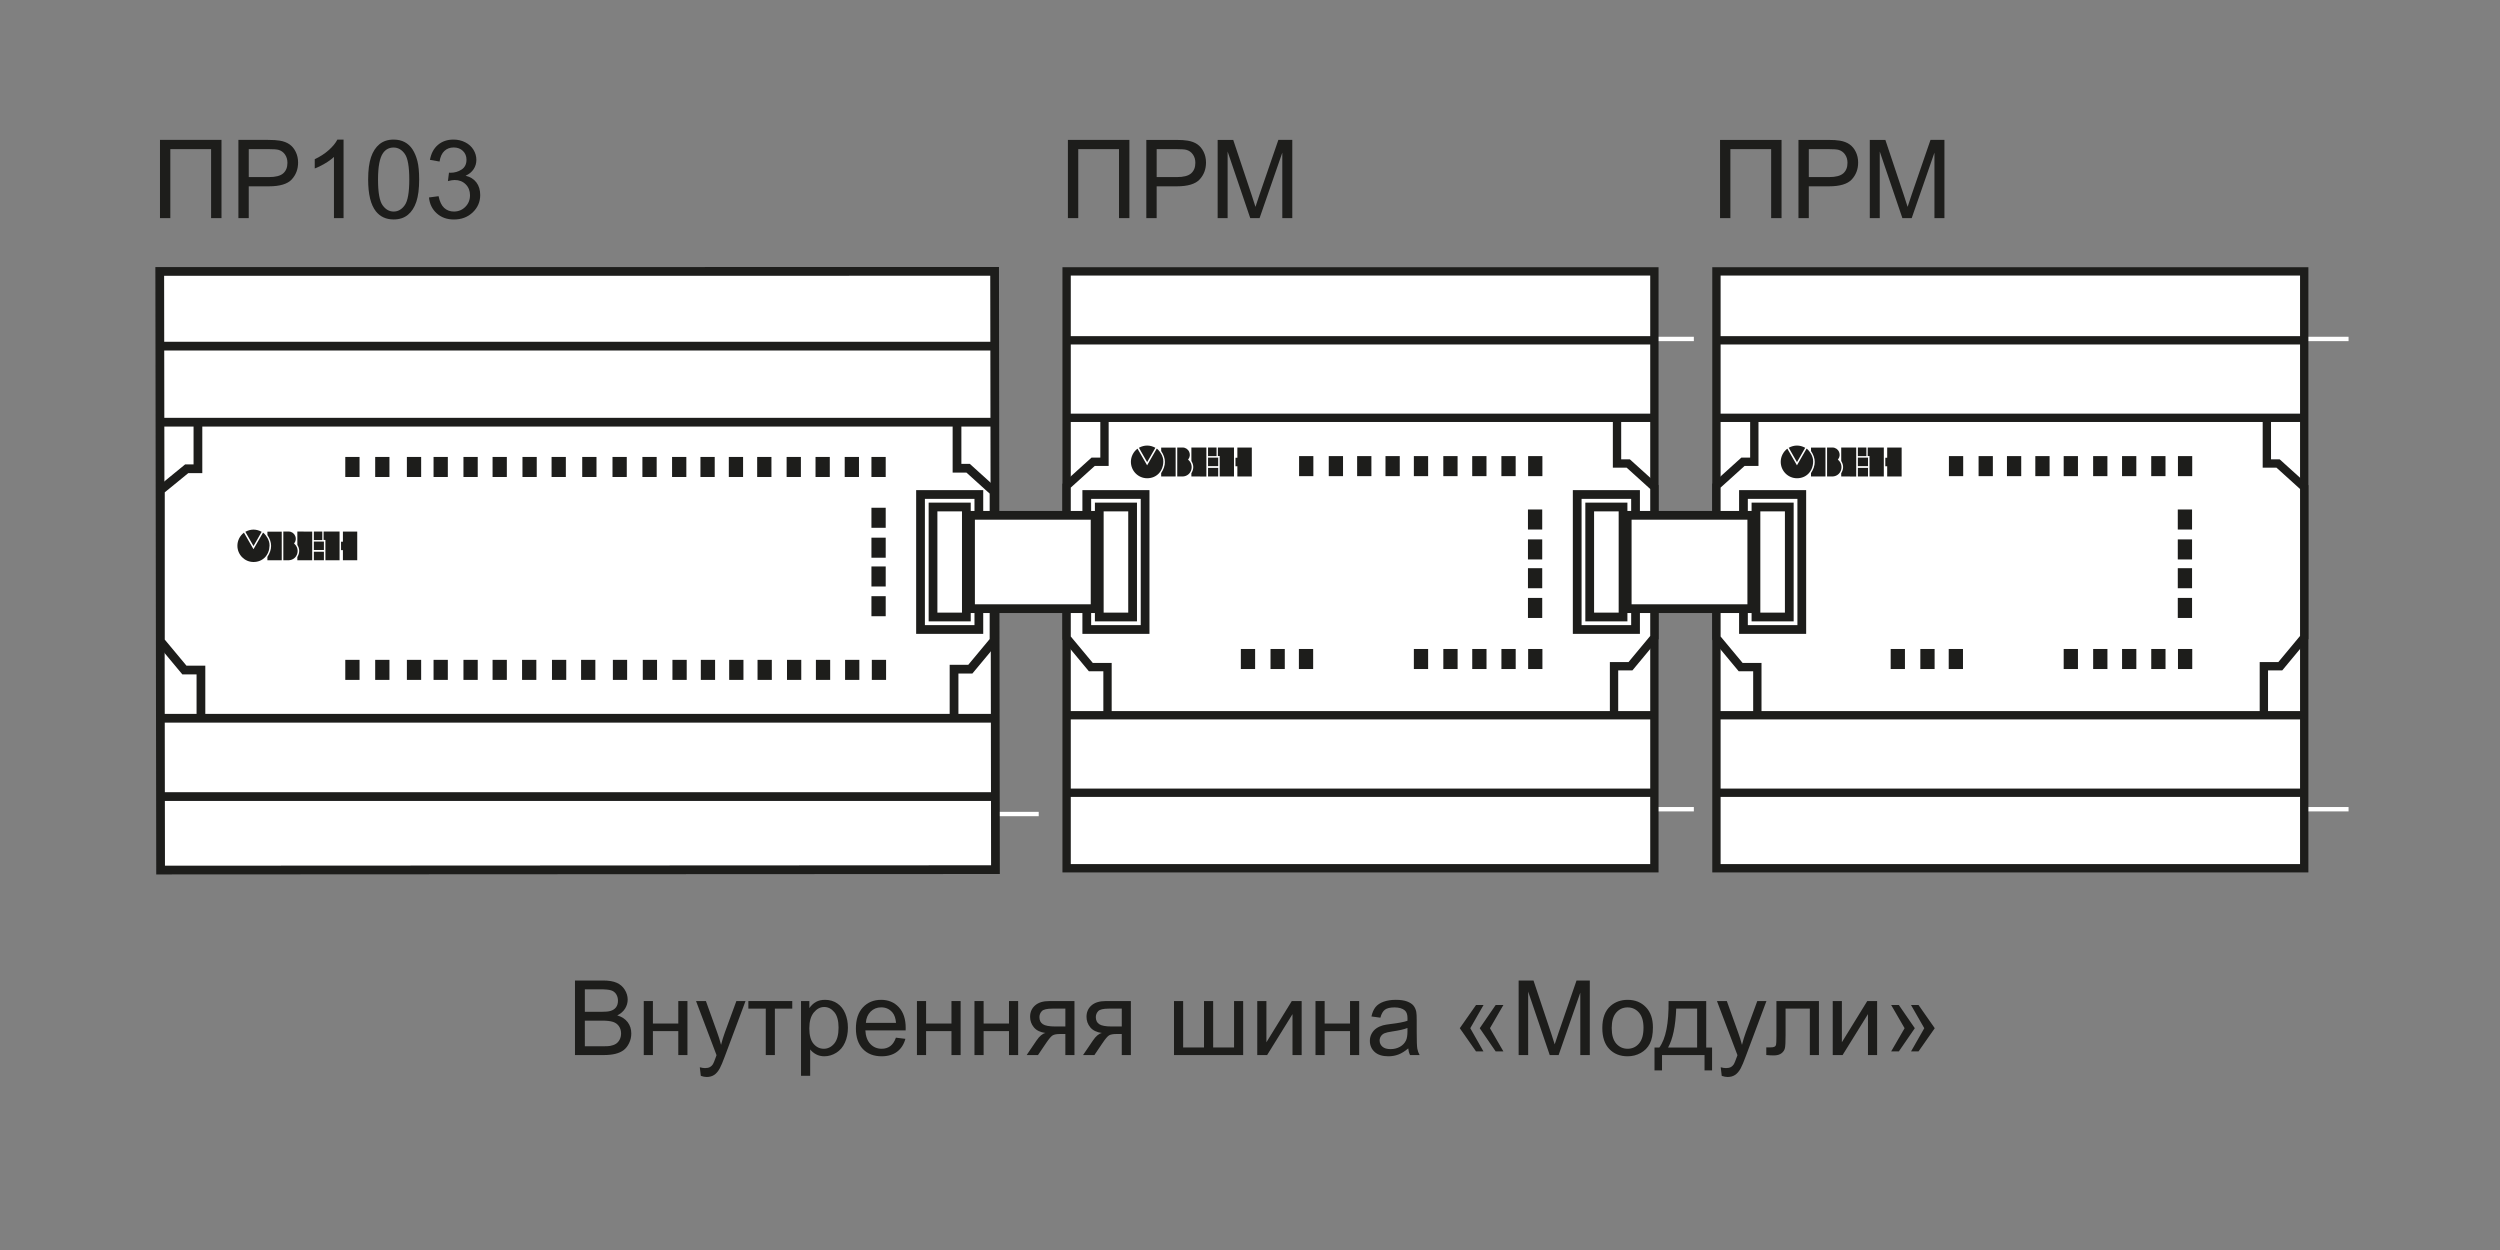 <?xml version="1.0" encoding="utf-8"?>
<!-- Generator: Adobe Illustrator 29.4.0, SVG Export Plug-In . SVG Version: 9.03 Build 0)  -->
<svg version="1.1" id="Layer_2_00000101093501739779509520000006312821697413994660_"
	 xmlns="http://www.w3.org/2000/svg" xmlns:xlink="http://www.w3.org/1999/xlink" x="0px" y="0px" width="600px" height="300px"
	 viewBox="0 0 600 300" enable-background="new 0 0 600 300" xml:space="preserve">
<rect x="0" y="0" width="600" height="300" fill="#808080" stroke="none"/>
<line fill="none" stroke="#FFFFFF" stroke-width="1.049" stroke-miterlimit="10" x1="40.136" y1="195.366" x2="249.291" y2="195.366"/>
<line fill="none" stroke="#FFFFFF" stroke-width="1.049" stroke-miterlimit="10" x1="259.78" y1="194.212" x2="406.525" y2="194.212"/>
<line fill="none" stroke="#FFFFFF" stroke-width="1.049" stroke-miterlimit="10" x1="259.78" y1="81.348" x2="406.525" y2="81.348"/>
<line fill="none" stroke="#FFFFFF" stroke-width="1.049" stroke-miterlimit="10" x1="417.014" y1="194.212" x2="563.654" y2="194.212"/>
<line fill="none" stroke="#FFFFFF" stroke-width="1.049" stroke-miterlimit="10" x1="417.014" y1="81.348" x2="563.654" y2="81.348"/>
<g>
	<g>
		<path fill="#1D1D1B" d="M38.395,33.576h14.763v18.771h-2.496V35.791h-9.783v16.556h-2.483V33.576z"/>
		<path fill="#1D1D1B" d="M57.217,52.347V33.576h7.08c1.246,0,2.198,0.061,2.855,0.18c0.922,0.153,1.694,0.446,2.317,0.877
			c0.623,0.432,1.125,1.035,1.505,1.812c0.38,0.777,0.569,1.631,0.569,2.562c0,1.596-0.508,2.947-1.523,4.053
			s-2.851,1.658-5.506,1.658h-4.814v7.631H57.217z M59.701,42.5h4.854c1.604,0,2.744-0.299,3.418-0.896
			c0.675-0.597,1.012-1.438,1.012-2.522c0-0.785-0.198-1.457-0.596-2.017c-0.396-0.559-0.92-0.928-1.568-1.107
			c-0.418-0.11-1.19-0.166-2.317-0.166h-4.802V42.5z"/>
		<path fill="#1D1D1B" d="M82.455,52.347H80.15V37.661c-0.555,0.529-1.282,1.059-2.183,1.588c-0.901,0.529-1.71,0.926-2.427,1.19
			v-2.228c1.289-0.606,2.415-1.34,3.38-2.202s1.647-1.699,2.049-2.51h1.485V52.347z"/>
		<path fill="#1D1D1B" d="M88.357,43.089c0-2.219,0.229-4.005,0.686-5.358c0.456-1.353,1.135-2.396,2.036-3.131
			c0.9-0.733,2.033-1.101,3.399-1.101c1.007,0,1.891,0.203,2.65,0.608s1.387,0.99,1.882,1.754s0.884,1.694,1.165,2.791
			c0.282,1.097,0.423,2.576,0.423,4.437c0,2.203-0.227,3.98-0.679,5.333c-0.452,1.354-1.129,2.399-2.029,3.138
			s-2.038,1.107-3.412,1.107c-1.81,0-3.231-0.648-4.264-1.946C88.976,49.159,88.357,46.616,88.357,43.089z M90.726,43.089
			c0,3.082,0.36,5.133,1.082,6.152c0.722,1.021,1.611,1.53,2.67,1.53s1.948-0.512,2.67-1.536c0.721-1.024,1.081-3.073,1.081-6.146
			c0-3.09-0.36-5.143-1.081-6.158c-0.722-1.016-1.62-1.524-2.695-1.524c-1.059,0-1.904,0.448-2.536,1.345
			C91.124,37.896,90.726,40.008,90.726,43.089z"/>
		<path fill="#1D1D1B" d="M102.955,47.392l2.305-0.308c0.265,1.307,0.715,2.247,1.351,2.823s1.41,0.864,2.324,0.864
			c1.084,0,1.999-0.375,2.746-1.127c0.747-0.751,1.12-1.681,1.12-2.791c0-1.059-0.346-1.931-1.037-2.618s-1.57-1.031-2.638-1.031
			c-0.435,0-0.978,0.086-1.626,0.257l0.256-2.023c0.154,0.018,0.277,0.025,0.372,0.025c0.981,0,1.864-0.256,2.65-0.769
			c0.785-0.512,1.178-1.301,1.178-2.368c0-0.846-0.286-1.545-0.857-2.1c-0.572-0.556-1.311-0.833-2.216-0.833
			c-0.896,0-1.644,0.282-2.24,0.846c-0.598,0.563-0.982,1.408-1.152,2.535l-2.305-0.41c0.281-1.545,0.922-2.742,1.92-3.592
			c0.999-0.849,2.241-1.273,3.727-1.273c1.024,0,1.967,0.22,2.829,0.659s1.521,1.039,1.979,1.799s0.686,1.566,0.686,2.42
			c0,0.812-0.218,1.55-0.653,2.216c-0.436,0.665-1.08,1.194-1.934,1.587c1.109,0.257,1.972,0.788,2.587,1.595
			c0.614,0.807,0.922,1.816,0.922,3.028c0,1.639-0.598,3.028-1.793,4.168c-1.195,1.139-2.706,1.709-4.532,1.709
			c-1.648,0-3.016-0.491-4.104-1.473C103.729,50.226,103.108,48.954,102.955,47.392z"/>
	</g>
</g>
<g>
	<path fill="#1D1D1B" d="M256.295,33.577h14.763v18.771h-2.496V35.792h-9.783v16.556h-2.483V33.577z"/>
	<path fill="#1D1D1B" d="M275.117,52.348V33.577h7.08c1.246,0,2.198,0.061,2.855,0.18c0.922,0.153,1.694,0.446,2.317,0.877
		c0.623,0.432,1.125,1.035,1.505,1.812c0.38,0.777,0.569,1.631,0.569,2.562c0,1.596-0.508,2.947-1.523,4.053
		s-2.851,1.658-5.506,1.658h-4.814v7.631H275.117z M277.601,42.501h4.854c1.604,0,2.744-0.299,3.418-0.896
		c0.675-0.597,1.012-1.438,1.012-2.522c0-0.785-0.198-1.457-0.596-2.017c-0.396-0.559-0.92-0.928-1.568-1.107
		c-0.418-0.11-1.19-0.166-2.317-0.166h-4.802V42.501z"/>
	<path fill="#1D1D1B" d="M292.236,52.348V33.577h3.739l4.442,13.291c0.41,1.238,0.709,2.164,0.896,2.778
		c0.213-0.683,0.546-1.686,0.999-3.009l4.494-13.061h3.342v18.771h-2.395V36.637l-5.454,15.711h-2.241l-5.429-15.979v15.979H292.236
		z"/>
</g>
<g>
	<path fill="#1D1D1B" d="M412.808,33.577h14.763v18.771h-2.496V35.792h-9.783v16.556h-2.483V33.577z"/>
	<path fill="#1D1D1B" d="M431.63,52.348V33.577h7.08c1.246,0,2.198,0.061,2.855,0.18c0.922,0.153,1.694,0.446,2.317,0.877
		c0.623,0.432,1.125,1.035,1.505,1.812c0.38,0.777,0.569,1.631,0.569,2.562c0,1.596-0.508,2.947-1.523,4.053
		s-2.851,1.658-5.506,1.658h-4.814v7.631H431.63z M434.113,42.501h4.854c1.604,0,2.744-0.299,3.418-0.896
		c0.675-0.597,1.012-1.438,1.012-2.522c0-0.785-0.198-1.457-0.596-2.017c-0.396-0.559-0.92-0.928-1.568-1.107
		c-0.418-0.11-1.19-0.166-2.317-0.166h-4.802V42.501z"/>
	<path fill="#1D1D1B" d="M448.749,52.348V33.577h3.739l4.442,13.291c0.41,1.238,0.709,2.164,0.896,2.778
		c0.213-0.683,0.546-1.686,0.999-3.009l4.494-13.061h3.342v18.771h-2.395V36.637l-5.454,15.711h-2.241l-5.429-15.979v15.979H448.749
		z"/>
</g>
<g>
	
		<rect x="255.987" y="65.133" fill="#FFFFFF" stroke="#1D1D1B" stroke-width="2" stroke-miterlimit="10" width="141.066" height="143.247"/>
	<rect x="311.781" y="109.464" fill="#1D1D1B" width="3.425" height="4.81"/>
	<rect x="318.902" y="109.464" fill="#1D1D1B" width="3.425" height="4.81"/>
	<rect x="325.712" y="109.464" fill="#1D1D1B" width="3.425" height="4.81"/>
	<rect x="297.803" y="155.756" fill="#1D1D1B" width="3.425" height="4.81"/>
	<rect x="304.924" y="155.756" fill="#1D1D1B" width="3.425" height="4.81"/>
	<rect x="311.734" y="155.756" fill="#1D1D1B" width="3.425" height="4.81"/>
	<rect x="332.519" y="109.464" fill="#1D1D1B" width="3.425" height="4.81"/>
	<rect x="339.326" y="109.464" fill="#1D1D1B" width="3.425" height="4.81"/>
	<rect x="339.326" y="155.756" fill="#1D1D1B" width="3.425" height="4.81"/>
	<rect x="346.394" y="109.464" fill="#1D1D1B" width="3.425" height="4.81"/>
	<rect x="353.332" y="109.464" fill="#1D1D1B" width="3.425" height="4.81"/>
	<rect x="360.335" y="109.464" fill="#1D1D1B" width="3.425" height="4.81"/>
	<rect x="366.75" y="109.464" fill="#1D1D1B" width="3.425" height="4.81"/>
	<rect x="346.4" y="155.756" fill="#1D1D1B" width="3.425" height="4.81"/>
	<rect x="353.338" y="155.756" fill="#1D1D1B" width="3.425" height="4.81"/>
	<rect x="360.341" y="155.756" fill="#1D1D1B" width="3.425" height="4.81"/>
	<rect x="366.755" y="155.756" fill="#1D1D1B" width="3.425" height="4.81"/>
	
		<rect x="366.709" y="122.277" transform="matrix(-1 -7.486577e-06 7.486577e-06 -1 736.842 249.367)" fill="#1D1D1B" width="3.425" height="4.81"/>
	
		<rect x="366.709" y="129.457" transform="matrix(-1 -7.486577e-06 7.486577e-06 -1 736.842 263.728)" fill="#1D1D1B" width="3.425" height="4.81"/>
	
		<rect x="366.709" y="136.365" transform="matrix(-1 -7.486564e-06 7.486564e-06 -1 736.842 277.544)" fill="#1D1D1B" width="3.425" height="4.81"/>
	
		<rect x="366.709" y="143.5" transform="matrix(-1 -7.486575e-06 7.486575e-06 -1 736.842 291.814)" fill="#1D1D1B" width="3.425" height="4.81"/>
	<g>
		<path fill="#1D1D1B" d="M275.317,110.919l-1.976-3.455l0.031-0.017c1.287-0.684,2.595-0.684,3.89,0l0.031,0.017L275.317,110.919z"
			/>
		<rect x="289.931" y="112.292" fill="#1D1D1B" width="2.432" height="2.061"/>
		<path fill="#1D1D1B" d="M277.636,107.681c-0.014,0-0.026,0.007-0.033,0.019l-2.295,3.981l-2.306-4.007l-0.031,0.024
			c-0.974,0.748-1.555,1.921-1.555,3.138c0,2.174,1.749,3.943,3.9,3.943c2.218,0,3.815-1.62,3.884-3.94
			c0.052-1.419-0.92-2.553-1.219-2.867C277.726,107.702,277.653,107.681,277.636,107.681z"/>
		<path fill="#1D1D1B" d="M278.687,113.525l-0.006,0.008v0.82h3.474v-6.926h-3.474l0.006,0.829
			C279.874,110.007,279.873,111.73,278.687,113.525z"/>
		<path fill="#1D1D1B" d="M285.224,110.394l-0.098-0.087l0.081-0.104c0.374-0.481,0.459-1.114,0.227-1.691
			c-0.264-0.657-0.853-1.081-1.54-1.106h-1.355v6.949h1.355c0.96-0.053,1.729-0.656,2.006-1.573
			C286.163,111.91,285.904,110.996,285.224,110.394z"/>
		<path fill="#1D1D1B" d="M285.936,110.647c0.594,0.962,0.594,1.918,0,2.923l-0.005,0.008v0.775l3.601,0.011v-6.949l-3.601-0.011
			L285.936,110.647z"/>
		<path fill="#1D1D1B" d="M291.973,107.405v2.062h-2.042v-2.062H291.973z"/>
		<rect x="289.931" y="109.829" fill="#1D1D1B" width="2.432" height="2.041"/>
		<polygon fill="#1D1D1B" points="292.289,109.441 292.726,109.441 292.735,114.354 296.158,114.354 296.158,107.405 
			292.296,107.405 		"/>
		<polygon fill="#1D1D1B" points="296.967,111.904 296.967,114.354 300.435,114.354 300.435,107.413 296.967,107.413 
			296.967,109.863 296.515,109.863 296.515,111.904 		"/>
	</g>
	
		<line fill="#FFFFFF" stroke="#1D1D1B" stroke-width="2" stroke-miterlimit="10" x1="255.987" y1="190.259" x2="397.053" y2="190.259"/>
	
		<line fill="#FFFFFF" stroke="#1D1D1B" stroke-width="2" stroke-miterlimit="10" x1="255.987" y1="171.659" x2="397.053" y2="171.659"/>
	
		<line fill="#FFFFFF" stroke="#1D1D1B" stroke-width="2" stroke-miterlimit="10" x1="255.987" y1="100.275" x2="397.053" y2="100.275"/>
	
		<line fill="#FFFFFF" stroke="#1D1D1B" stroke-width="2" stroke-miterlimit="10" x1="255.987" y1="81.675" x2="397.053" y2="81.675"/>
	<polyline fill="#FFFFFF" stroke="#1D1D1B" stroke-width="2" stroke-miterlimit="10" points="265.076,99.911 265.076,110.828 
		262.349,110.828 255.987,116.575 255.987,153.12 261.804,160.108 265.803,160.108 265.803,171.659 	"/>
	<polyline fill="#FFFFFF" stroke="#1D1D1B" stroke-width="2" stroke-miterlimit="10" points="388.085,100.457 388.085,111.235 
		390.776,111.235 397.053,116.91 397.053,152.991 391.314,159.891 387.368,159.891 387.368,171.296 	"/>
</g>
<g>
	
		<rect x="411.946" y="65.133" fill="#FFFFFF" stroke="#1D1D1B" stroke-width="2" stroke-miterlimit="10" width="141.066" height="143.247"/>
	<rect x="467.74" y="109.464" fill="#1D1D1B" width="3.425" height="4.81"/>
	<rect x="474.861" y="109.464" fill="#1D1D1B" width="3.425" height="4.81"/>
	<rect x="481.67" y="109.464" fill="#1D1D1B" width="3.425" height="4.81"/>
	<rect x="453.762" y="155.756" fill="#1D1D1B" width="3.425" height="4.81"/>
	<rect x="460.882" y="155.756" fill="#1D1D1B" width="3.425" height="4.81"/>
	<rect x="467.692" y="155.756" fill="#1D1D1B" width="3.425" height="4.81"/>
	<rect x="488.477" y="109.464" fill="#1D1D1B" width="3.425" height="4.81"/>
	<rect x="495.284" y="109.464" fill="#1D1D1B" width="3.425" height="4.81"/>
	<rect x="495.284" y="155.756" fill="#1D1D1B" width="3.425" height="4.81"/>
	<rect x="502.353" y="109.464" fill="#1D1D1B" width="3.425" height="4.81"/>
	<rect x="509.291" y="109.464" fill="#1D1D1B" width="3.425" height="4.81"/>
	<rect x="516.294" y="109.464" fill="#1D1D1B" width="3.425" height="4.81"/>
	<rect x="522.708" y="109.464" fill="#1D1D1B" width="3.425" height="4.81"/>
	<rect x="502.358" y="155.756" fill="#1D1D1B" width="3.425" height="4.81"/>
	<rect x="509.296" y="155.756" fill="#1D1D1B" width="3.425" height="4.81"/>
	<rect x="516.3" y="155.756" fill="#1D1D1B" width="3.425" height="4.81"/>
	<rect x="522.714" y="155.756" fill="#1D1D1B" width="3.425" height="4.81"/>
	
		<rect x="522.667" y="122.277" transform="matrix(-1 -7.486577e-06 7.486577e-06 -1 1048.759 249.368)" fill="#1D1D1B" width="3.425" height="4.81"/>
	
		<rect x="522.667" y="129.457" transform="matrix(-1 -7.486577e-06 7.486577e-06 -1 1048.759 263.729)" fill="#1D1D1B" width="3.425" height="4.81"/>
	
		<rect x="522.667" y="136.365" transform="matrix(-1 -7.486564e-06 7.486564e-06 -1 1048.759 277.545)" fill="#1D1D1B" width="3.425" height="4.81"/>
	
		<rect x="522.667" y="143.5" transform="matrix(-1 -7.486575e-06 7.486575e-06 -1 1048.759 291.815)" fill="#1D1D1B" width="3.425" height="4.81"/>
	<g>
		<path fill="#1D1D1B" d="M431.275,110.919l-1.976-3.455l0.031-0.017c1.287-0.684,2.595-0.684,3.89,0l0.031,0.017L431.275,110.919z"
			/>
		<rect x="445.89" y="112.292" fill="#1D1D1B" width="2.432" height="2.061"/>
		<path fill="#1D1D1B" d="M433.595,107.681c-0.014,0-0.026,0.007-0.033,0.019l-2.295,3.981l-2.306-4.007l-0.031,0.024
			c-0.974,0.748-1.555,1.921-1.555,3.138c0,2.174,1.749,3.943,3.9,3.943c2.218,0,3.815-1.62,3.884-3.94
			c0.052-1.419-0.92-2.553-1.219-2.867C433.685,107.702,433.611,107.681,433.595,107.681z"/>
		<path fill="#1D1D1B" d="M434.646,113.525l-0.006,0.008v0.82h3.474v-6.926h-3.474l0.006,0.829
			C435.832,110.007,435.832,111.73,434.646,113.525z"/>
		<path fill="#1D1D1B" d="M441.182,110.394l-0.098-0.087l0.081-0.104c0.374-0.481,0.459-1.114,0.227-1.691
			c-0.264-0.657-0.853-1.081-1.54-1.106h-1.355v6.949h1.355c0.96-0.053,1.729-0.656,2.006-1.573
			C442.122,111.91,441.863,110.996,441.182,110.394z"/>
		<path fill="#1D1D1B" d="M441.895,110.647c0.594,0.962,0.594,1.918,0,2.923l-0.005,0.008v0.775l3.601,0.011v-6.949l-3.601-0.011
			L441.895,110.647z"/>
		<path fill="#1D1D1B" d="M447.931,107.405v2.062h-2.042v-2.062H447.931z"/>
		<rect x="445.89" y="109.829" fill="#1D1D1B" width="2.432" height="2.041"/>
		<polygon fill="#1D1D1B" points="448.248,109.441 448.684,109.441 448.693,114.354 452.117,114.354 452.117,107.405 
			448.254,107.405 		"/>
		<polygon fill="#1D1D1B" points="452.926,111.904 452.926,114.354 456.394,114.354 456.394,107.413 452.926,107.413 
			452.926,109.863 452.474,109.863 452.474,111.904 		"/>
	</g>
	
		<line fill="#FFFFFF" stroke="#1D1D1B" stroke-width="2" stroke-miterlimit="10" x1="411.946" y1="190.259" x2="553.011" y2="190.259"/>
	
		<line fill="#FFFFFF" stroke="#1D1D1B" stroke-width="2" stroke-miterlimit="10" x1="411.946" y1="171.659" x2="553.011" y2="171.659"/>
	
		<line fill="#FFFFFF" stroke="#1D1D1B" stroke-width="2" stroke-miterlimit="10" x1="411.946" y1="100.275" x2="553.011" y2="100.275"/>
	
		<line fill="#FFFFFF" stroke="#1D1D1B" stroke-width="2" stroke-miterlimit="10" x1="411.946" y1="81.675" x2="553.011" y2="81.675"/>
	<polyline fill="#FFFFFF" stroke="#1D1D1B" stroke-width="2" stroke-miterlimit="10" points="421.035,99.911 421.035,110.828 
		418.308,110.828 411.946,116.575 411.946,153.12 417.763,160.108 421.762,160.108 421.762,171.659 	"/>
	<polyline fill="#FFFFFF" stroke="#1D1D1B" stroke-width="2" stroke-miterlimit="10" points="544.044,100.457 544.044,111.235 
		546.734,111.235 553.011,116.91 553.011,152.991 547.272,159.891 543.327,159.891 543.327,171.296 	"/>
</g>
<polygon fill="#FFFFFF" stroke="#1D1D1B" stroke-width="2.098" stroke-miterlimit="10" points="238.91,208.713 38.543,208.816 
	38.338,65.145 238.705,65.133 "/>
<polyline fill="#FFFFFF" stroke="#1D1D1B" stroke-width="2.098" stroke-miterlimit="10" points="47.503,101.149 47.503,112.51 
	44.8,112.51 38.494,117.665 38.494,153.884 44.26,160.811 48.224,160.811 48.224,172.259 "/>
<polyline fill="#FFFFFF" stroke="#1D1D1B" stroke-width="2.098" stroke-miterlimit="10" points="229.682,101.691 229.682,112.374 
	232.348,112.374 238.569,117.998 238.569,153.758 232.882,160.597 228.971,160.597 228.971,171.9 "/>
<line fill="#FFFFFF" stroke="#1D1D1B" stroke-width="2.098" stroke-miterlimit="10" x1="38.44" y1="191.177" x2="239.156" y2="191.177"/>
<line fill="#FFFFFF" stroke="#1D1D1B" stroke-width="2.098" stroke-miterlimit="10" x1="38.44" y1="172.382" x2="239.156" y2="172.382"/>
<line fill="#FFFFFF" stroke="#1D1D1B" stroke-width="2.098" stroke-miterlimit="10" x1="38.44" y1="101.328" x2="238.569" y2="101.328"/>
<line fill="#FFFFFF" stroke="#1D1D1B" stroke-width="2.098" stroke-miterlimit="10" x1="38.44" y1="83.074" x2="238.569" y2="83.074"/>
<rect x="118.216" y="109.667" fill="#1D1D1B" width="3.425" height="4.81"/>
<rect x="125.393" y="109.667" fill="#1D1D1B" width="3.425" height="4.81"/>
<rect x="132.378" y="109.667" fill="#1D1D1B" width="3.425" height="4.81"/>
<rect x="139.734" y="109.667" fill="#1D1D1B" width="3.425" height="4.81"/>
<rect x="146.999" y="109.667" fill="#1D1D1B" width="3.425" height="4.81"/>
<rect x="154.177" y="109.667" fill="#1D1D1B" width="3.425" height="4.81"/>
<rect x="161.297" y="109.667" fill="#1D1D1B" width="3.425" height="4.81"/>
<rect x="168.107" y="109.667" fill="#1D1D1B" width="3.425" height="4.81"/>
<rect x="174.914" y="109.667" fill="#1D1D1B" width="3.425" height="4.81"/>
<rect x="181.721" y="109.667" fill="#1D1D1B" width="3.425" height="4.81"/>
<rect x="188.789" y="109.667" fill="#1D1D1B" width="3.425" height="4.81"/>
<rect x="195.727" y="109.667" fill="#1D1D1B" width="3.425" height="4.81"/>
<rect x="202.731" y="109.667" fill="#1D1D1B" width="3.425" height="4.81"/>
<rect x="209.145" y="109.667" fill="#1D1D1B" width="3.425" height="4.81"/>
<rect x="104.053" y="158.364" fill="#1D1D1B" width="3.425" height="4.81"/>
<rect x="97.652" y="158.364" fill="#1D1D1B" width="3.425" height="4.81"/>
<rect x="111.23" y="158.364" fill="#1D1D1B" width="3.425" height="4.81"/>
<rect x="82.868" y="158.364" fill="#1D1D1B" width="3.425" height="4.81"/>
<rect x="90.045" y="158.364" fill="#1D1D1B" width="3.425" height="4.81"/>
<rect x="104.053" y="109.667" fill="#1D1D1B" width="3.425" height="4.81"/>
<rect x="97.652" y="109.667" fill="#1D1D1B" width="3.425" height="4.81"/>
<rect x="111.23" y="109.667" fill="#1D1D1B" width="3.425" height="4.81"/>
<rect x="82.868" y="109.667" fill="#1D1D1B" width="3.425" height="4.81"/>
<rect x="90.045" y="109.667" fill="#1D1D1B" width="3.425" height="4.81"/>
<rect x="118.216" y="158.364" fill="#1D1D1B" width="3.425" height="4.81"/>
<rect x="125.297" y="158.364" fill="#1D1D1B" width="3.425" height="4.81"/>
<rect x="132.474" y="158.364" fill="#1D1D1B" width="3.425" height="4.81"/>
<rect x="139.46" y="158.364" fill="#1D1D1B" width="3.425" height="4.81"/>
<rect x="147.088" y="158.364" fill="#1D1D1B" width="3.425" height="4.81"/>
<rect x="154.266" y="158.364" fill="#1D1D1B" width="3.425" height="4.81"/>
<rect x="161.386" y="158.364" fill="#1D1D1B" width="3.425" height="4.81"/>
<rect x="168.196" y="158.364" fill="#1D1D1B" width="3.425" height="4.81"/>
<rect x="175.003" y="158.364" fill="#1D1D1B" width="3.425" height="4.81"/>
<rect x="181.81" y="158.364" fill="#1D1D1B" width="3.425" height="4.81"/>
<rect x="188.879" y="158.364" fill="#1D1D1B" width="3.425" height="4.81"/>
<rect x="195.817" y="158.364" fill="#1D1D1B" width="3.425" height="4.81"/>
<rect x="202.82" y="158.364" fill="#1D1D1B" width="3.425" height="4.81"/>
<rect x="209.234" y="158.364" fill="#1D1D1B" width="3.425" height="4.81"/>
<rect x="209.145" y="121.862" transform="matrix(-1 -7.486575e-06 7.486575e-06 -1 421.714 248.535)" fill="#1D1D1B" width="3.425" height="4.81"/>
<rect x="209.145" y="129.042" transform="matrix(-1 -7.486575e-06 7.486575e-06 -1 421.714 262.896)" fill="#1D1D1B" width="3.425" height="4.81"/>
<rect x="209.145" y="135.95" transform="matrix(-1 -7.486574e-06 7.486574e-06 -1 421.714 276.712)" fill="#1D1D1B" width="3.425" height="4.81"/>
<rect x="209.145" y="143.085" transform="matrix(-1 -7.486575e-06 7.486575e-06 -1 421.714 290.982)" fill="#1D1D1B" width="3.425" height="4.81"/>
<path fill="#1D1D1B" d="M60.841,131.054l-1.958-3.424l0.031-0.016c1.275-0.678,2.572-0.678,3.855,0l0.031,0.016L60.841,131.054z"/>
<rect x="75.326" y="132.416" fill="#1D1D1B" width="2.411" height="2.043"/>
<path fill="#1D1D1B" d="M63.14,127.845c-0.014,0-0.026,0.007-0.033,0.019l-2.274,3.946l-2.286-3.972l-0.03,0.023
	c-0.965,0.741-1.541,1.904-1.541,3.11c0,2.155,1.734,3.908,3.865,3.908c2.198,0,3.781-1.606,3.849-3.905
	c0.052-1.406-0.911-2.53-1.208-2.841C63.229,127.866,63.156,127.845,63.14,127.845z"/>
<path fill="#1D1D1B" d="M64.182,133.638l-0.006,0.008v0.813h3.443v-6.865h-3.443l0.006,0.822
	C65.357,130.151,65.357,131.859,64.182,133.638z"/>
<path fill="#1D1D1B" d="M70.66,130.534l-0.097-0.086l0.08-0.103c0.37-0.477,0.455-1.104,0.225-1.676
	c-0.261-0.651-0.846-1.072-1.526-1.097h-1.343v6.887h1.343c0.952-0.052,1.714-0.65,1.989-1.559
	C71.591,132.037,71.334,131.131,70.66,130.534z"/>
<path fill="#1D1D1B" d="M71.366,130.785c0.589,0.953,0.589,1.901,0,2.897l-0.005,0.008v0.768l3.569,0.011v-6.887l-3.569-0.011
	L71.366,130.785z"/>
<path fill="#1D1D1B" d="M77.349,127.572v2.044h-2.023v-2.044H77.349z"/>
<rect x="75.326" y="129.974" fill="#1D1D1B" width="2.411" height="2.023"/>
<polygon fill="#1D1D1B" points="77.663,129.59 78.095,129.59 78.104,134.459 81.497,134.459 81.497,127.572 77.669,127.572 "/>
<polygon fill="#1D1D1B" points="82.299,132.031 82.299,134.459 85.736,134.459 85.736,127.58 82.299,127.58 82.299,130.008 
	81.851,130.008 81.851,132.031 "/>
<g>
	
		<rect x="220.926" y="118.679" fill="#FFFFFF" stroke="#1D1D1B" stroke-width="2.098" stroke-miterlimit="10" width="14" height="32.4"/>
	
		<rect x="260.826" y="118.679" fill="#FFFFFF" stroke="#1D1D1B" stroke-width="2.098" stroke-miterlimit="10" width="14" height="32.4"/>
	
		<rect x="232.926" y="123.679" fill="#FFFFFF" stroke="#1D1D1B" stroke-width="2.098" stroke-miterlimit="10" width="29.9" height="22.4"/>
	
		<rect x="223.926" y="121.679" fill="#FFFFFF" stroke="#1D1D1B" stroke-width="2.098" stroke-miterlimit="10" width="8" height="26.4"/>
	
		<rect x="263.826" y="121.679" fill="#FFFFFF" stroke="#1D1D1B" stroke-width="2.098" stroke-miterlimit="10" width="8" height="26.4"/>
</g>
<g>
	
		<rect x="378.53" y="118.679" fill="#FFFFFF" stroke="#1D1D1B" stroke-width="2.098" stroke-miterlimit="10" width="14" height="32.4"/>
	
		<rect x="418.43" y="118.679" fill="#FFFFFF" stroke="#1D1D1B" stroke-width="2.098" stroke-miterlimit="10" width="14" height="32.4"/>
	
		<rect x="390.53" y="123.679" fill="#FFFFFF" stroke="#1D1D1B" stroke-width="2.098" stroke-miterlimit="10" width="29.9" height="22.4"/>
	
		<rect x="381.53" y="121.679" fill="#FFFFFF" stroke="#1D1D1B" stroke-width="2.098" stroke-miterlimit="10" width="8" height="26.4"/>
	
		<rect x="421.43" y="121.679" fill="#FFFFFF" stroke="#1D1D1B" stroke-width="2.098" stroke-miterlimit="10" width="8" height="26.4"/>
</g>
<g>
	<g>
		<path fill="#1D1D1B" d="M137.997,253.216v-17.896h6.714c1.367,0,2.464,0.182,3.29,0.543c0.825,0.362,1.473,0.92,1.94,1.673
			s0.702,1.54,0.702,2.361c0,0.766-0.208,1.485-0.622,2.161c-0.416,0.676-1.042,1.221-1.881,1.636
			c1.083,0.317,1.915,0.858,2.497,1.623c0.581,0.766,0.872,1.669,0.872,2.711c0,0.838-0.177,1.617-0.53,2.337
			c-0.354,0.721-0.792,1.276-1.312,1.667s-1.174,0.686-1.959,0.885c-0.786,0.199-1.748,0.299-2.888,0.299H137.997z M140.365,242.84
			h3.869c1.051,0,1.803-0.069,2.259-0.208c0.603-0.179,1.056-0.476,1.361-0.891c0.305-0.415,0.458-0.936,0.458-1.562
			c0-0.594-0.143-1.117-0.428-1.568c-0.285-0.452-0.691-0.761-1.221-0.928s-1.437-0.25-2.723-0.25h-3.576V242.84z M140.365,251.105
			h4.455c0.766,0,1.303-0.029,1.611-0.086c0.546-0.098,1.002-0.261,1.367-0.488c0.367-0.228,0.668-0.56,0.904-0.995
			c0.235-0.435,0.354-0.938,0.354-1.507c0-0.668-0.171-1.247-0.513-1.74c-0.342-0.492-0.816-0.838-1.422-1.037
			c-0.606-0.199-1.479-0.299-2.618-0.299h-4.139V251.105z"/>
		<path fill="#1D1D1B" d="M154.501,240.252h2.197v5.396h6.092v-5.396h2.197v12.964h-2.197v-5.75h-6.092v5.75h-2.197V240.252z"/>
		<path fill="#1D1D1B" d="M168.197,258.208l-0.244-2.062c0.479,0.13,0.898,0.195,1.257,0.195c0.488,0,0.879-0.081,1.172-0.244
			s0.533-0.391,0.72-0.684c0.139-0.22,0.362-0.765,0.672-1.636c0.041-0.122,0.105-0.301,0.195-0.537l-4.92-12.988h2.369l2.697,7.507
			c0.35,0.953,0.663,1.953,0.939,3.004c0.253-1.01,0.554-1.994,0.904-2.955l2.771-7.556h2.197l-4.932,13.184
			c-0.529,1.424-0.94,2.405-1.233,2.942c-0.391,0.724-0.838,1.255-1.342,1.593c-0.505,0.337-1.107,0.507-1.807,0.507
			C169.189,258.478,168.718,258.388,168.197,258.208z"/>
		<path fill="#1D1D1B" d="M179.61,240.252h10.534v1.819h-4.174v11.145h-2.186v-11.145h-4.175V240.252z"/>
		<path fill="#1D1D1B" d="M192.246,258.185v-17.933h2.002v1.685c0.472-0.659,1.005-1.153,1.599-1.483
			c0.594-0.329,1.314-0.494,2.161-0.494c1.106,0,2.083,0.285,2.93,0.854c0.846,0.569,1.484,1.373,1.916,2.411
			c0.432,1.037,0.646,2.175,0.646,3.411c0,1.327-0.237,2.521-0.714,3.583c-0.476,1.062-1.168,1.876-2.075,2.441
			s-1.861,0.849-2.862,0.849c-0.732,0-1.39-0.154-1.972-0.464s-1.06-0.7-1.434-1.172v6.312H192.246z M194.235,246.808
			c0,1.668,0.338,2.9,1.013,3.698c0.676,0.798,1.494,1.196,2.454,1.196c0.977,0,1.812-0.413,2.509-1.239
			c0.695-0.825,1.043-2.105,1.043-3.839c0-1.652-0.34-2.889-1.019-3.711c-0.68-0.822-1.491-1.232-2.436-1.232
			c-0.936,0-1.764,0.438-2.484,1.312C194.596,243.868,194.235,245.139,194.235,246.808z"/>
		<path fill="#1D1D1B" d="M215.023,249.041l2.271,0.28c-0.358,1.327-1.021,2.356-1.99,3.089c-0.968,0.732-2.205,1.099-3.711,1.099
			c-1.896,0-3.399-0.584-4.51-1.752c-1.111-1.167-1.666-2.806-1.666-4.913c0-2.181,0.561-3.874,1.684-5.078s2.58-1.807,4.371-1.807
			c1.732,0,3.148,0.59,4.248,1.771c1.098,1.18,1.647,2.84,1.647,4.98c0,0.13-0.004,0.325-0.013,0.586h-9.668
			c0.082,1.424,0.484,2.514,1.209,3.271c0.725,0.756,1.628,1.135,2.71,1.135c0.806,0,1.493-0.212,2.063-0.635
			C214.238,250.645,214.689,249.969,215.023,249.041z M207.81,245.49h7.238c-0.098-1.091-0.374-1.909-0.83-2.454
			c-0.7-0.847-1.607-1.27-2.723-1.27c-1.009,0-1.857,0.338-2.545,1.013C208.263,243.455,207.882,244.358,207.81,245.49z"/>
		<path fill="#1D1D1B" d="M220.064,240.252h2.197v5.396h6.092v-5.396h2.197v12.964h-2.197v-5.75h-6.092v5.75h-2.197V240.252z"/>
		<path fill="#1D1D1B" d="M233.871,240.252h2.197v5.396h6.092v-5.396h2.197v12.964h-2.197v-5.75h-6.092v5.75h-2.197V240.252z"/>
		<path fill="#1D1D1B" d="M257.871,240.252v12.964h-2.186v-5.054h-1.27c-0.773,0-1.349,0.1-1.728,0.299
			c-0.378,0.2-0.93,0.841-1.653,1.923l-1.917,2.832h-2.722l2.367-3.491c0.725-1.066,1.445-1.668,2.161-1.807
			c-1.253-0.171-2.184-0.622-2.789-1.354c-0.606-0.732-0.909-1.575-0.909-2.527c0-1.123,0.396-2.034,1.189-2.734
			c0.794-0.7,1.943-1.05,3.449-1.05H257.871z M255.686,242.072h-3.125c-1.311,0-2.154,0.203-2.533,0.609
			c-0.378,0.407-0.567,0.884-0.567,1.429c0,0.773,0.278,1.341,0.836,1.703s1.544,0.543,2.96,0.543h2.43V242.072z"/>
		<path fill="#1D1D1B" d="M271.408,240.252v12.964h-2.186v-5.054h-1.27c-0.773,0-1.349,0.1-1.728,0.299
			c-0.378,0.2-0.93,0.841-1.653,1.923l-1.917,2.832h-2.722l2.367-3.491c0.725-1.066,1.445-1.668,2.161-1.807
			c-1.253-0.171-2.184-0.622-2.789-1.354c-0.606-0.732-0.909-1.575-0.909-2.527c0-1.123,0.396-2.034,1.189-2.734
			c0.794-0.7,1.943-1.05,3.449-1.05H271.408z M269.223,242.072h-3.125c-1.311,0-2.154,0.203-2.533,0.609
			c-0.378,0.407-0.567,0.884-0.567,1.429c0,0.773,0.278,1.341,0.836,1.703s1.544,0.543,2.96,0.543h2.43V242.072z"/>
		<path fill="#1D1D1B" d="M281.759,240.252h2.197v11.146h5.006v-11.146h2.197v11.146h5.017v-11.146h2.185v12.964h-16.602V240.252z"
			/>
		<path fill="#1D1D1B" d="M301.742,240.252h2.197v9.888l6.091-9.888h2.368v12.964h-2.197v-9.826l-6.092,9.826h-2.367V240.252z"/>
		<path fill="#1D1D1B" d="M315.719,240.252h2.197v5.396h6.092v-5.396h2.197v12.964h-2.197v-5.75h-6.092v5.75h-2.197V240.252z"/>
		<path fill="#1D1D1B" d="M337.973,251.617c-0.813,0.692-1.598,1.181-2.35,1.465c-0.753,0.285-1.561,0.428-2.424,0.428
			c-1.424,0-2.519-0.348-3.283-1.044c-0.765-0.695-1.147-1.585-1.147-2.667c0-0.635,0.145-1.215,0.434-1.739
			c0.288-0.525,0.667-0.946,1.135-1.264s0.995-0.558,1.581-0.72c0.432-0.114,1.082-0.225,1.953-0.33
			c1.774-0.212,3.08-0.464,3.918-0.757c0.009-0.301,0.013-0.492,0.013-0.573c0-0.896-0.208-1.526-0.622-1.893
			c-0.562-0.496-1.396-0.744-2.503-0.744c-1.033,0-1.797,0.181-2.289,0.543s-0.856,1.003-1.093,1.922l-2.148-0.293
			c0.195-0.919,0.518-1.661,0.965-2.228c0.447-0.565,1.095-1.001,1.941-1.306c0.846-0.306,1.826-0.458,2.941-0.458
			c1.106,0,2.006,0.13,2.697,0.391c0.692,0.261,1.201,0.588,1.526,0.982c0.325,0.396,0.554,0.894,0.684,1.495
			c0.073,0.375,0.11,1.051,0.11,2.027v2.93c0,2.042,0.046,3.334,0.14,3.875c0.094,0.542,0.279,1.061,0.556,1.557h-2.295
			C338.185,252.76,338.038,252.228,337.973,251.617z M337.789,246.71c-0.797,0.325-1.993,0.602-3.588,0.83
			c-0.904,0.13-1.543,0.276-1.917,0.439c-0.374,0.162-0.663,0.4-0.866,0.714c-0.204,0.313-0.306,0.661-0.306,1.044
			c0,0.586,0.222,1.074,0.665,1.465s1.093,0.586,1.947,0.586c0.847,0,1.6-0.186,2.258-0.556c0.66-0.37,1.144-0.877,1.453-1.521
			c0.236-0.496,0.354-1.229,0.354-2.197V246.71z"/>
		<path fill="#1D1D1B" d="M352.865,246.771l3.162,5.566h-1.783l-3.894-5.566l3.894-5.566h1.807L352.865,246.771z M357.59,246.771
			l3.223,5.566h-1.855l-3.821-5.566l3.821-5.566h1.855L357.59,246.771z"/>
		<path fill="#1D1D1B" d="M364.475,253.216v-17.896h3.564l4.236,12.671c0.391,1.18,0.675,2.062,0.854,2.648
			c0.204-0.65,0.521-1.606,0.953-2.868l4.284-12.451h3.187v17.896h-2.283v-14.979l-5.2,14.979h-2.136l-5.176-15.234v15.234H364.475z
			"/>
		<path fill="#1D1D1B" d="M384.555,246.734c0-2.4,0.667-4.179,2.002-5.334c1.115-0.96,2.474-1.44,4.077-1.44
			c1.782,0,3.239,0.584,4.37,1.752s1.697,2.781,1.697,4.84c0,1.668-0.251,2.98-0.751,3.937c-0.501,0.957-1.229,1.699-2.186,2.229
			c-0.956,0.528-2,0.793-3.131,0.793c-1.814,0-3.282-0.582-4.4-1.746C385.114,250.6,384.555,248.923,384.555,246.734z
			 M386.812,246.734c0,1.66,0.362,2.904,1.087,3.729c0.725,0.826,1.636,1.239,2.734,1.239c1.091,0,1.998-0.415,2.722-1.245
			c0.725-0.83,1.087-2.096,1.087-3.796c0-1.604-0.364-2.818-1.093-3.645c-0.729-0.825-1.634-1.238-2.716-1.238
			c-1.099,0-2.01,0.41-2.734,1.232S386.812,245.074,386.812,246.734z"/>
		<path fill="#1D1D1B" d="M400.46,240.252h9.033v11.157h1.404v5.48h-1.807v-3.674h-10.205v3.674h-1.807v-5.48h1.16
			C399.785,249.31,400.525,245.591,400.46,240.252z M402.292,242.072c-0.163,4.207-0.814,7.319-1.953,9.338h6.97v-9.338H402.292z"/>
		<path fill="#1D1D1B" d="M413.217,258.208l-0.244-2.062c0.479,0.13,0.898,0.195,1.257,0.195c0.488,0,0.879-0.081,1.172-0.244
			s0.533-0.391,0.72-0.684c0.139-0.22,0.362-0.765,0.672-1.636c0.041-0.122,0.105-0.301,0.195-0.537l-4.92-12.988h2.369l2.697,7.507
			c0.35,0.953,0.663,1.953,0.939,3.004c0.253-1.01,0.554-1.994,0.904-2.955l2.771-7.556h2.197l-4.932,13.184
			c-0.529,1.424-0.94,2.405-1.233,2.942c-0.391,0.724-0.838,1.255-1.342,1.593c-0.505,0.337-1.107,0.507-1.807,0.507
			C414.209,258.478,413.737,258.388,413.217,258.208z"/>
		<path fill="#1D1D1B" d="M426.34,240.252h10.205v12.964h-2.186v-11.145h-5.822v6.457c0,1.506-0.049,2.498-0.146,2.979
			s-0.367,0.899-0.807,1.258c-0.439,0.357-1.074,0.537-1.904,0.537c-0.512,0-1.103-0.033-1.77-0.098v-1.832h0.965
			c0.455,0,0.781-0.046,0.977-0.14s0.325-0.242,0.391-0.446c0.064-0.203,0.098-0.866,0.098-1.989V240.252z"/>
		<path fill="#1D1D1B" d="M439.854,240.252h2.197v9.888l6.091-9.888h2.368v12.964h-2.197v-9.826l-6.092,9.826h-2.367V240.252z"/>
		<path fill="#1D1D1B" d="M457.102,246.771l-3.223-5.566h1.844l3.832,5.566l-3.832,5.566h-1.844L457.102,246.771z M461.826,246.771
			l-3.187-5.566h1.807l3.894,5.566l-3.894,5.566h-1.794L461.826,246.771z"/>
	</g>
</g>
</svg>
